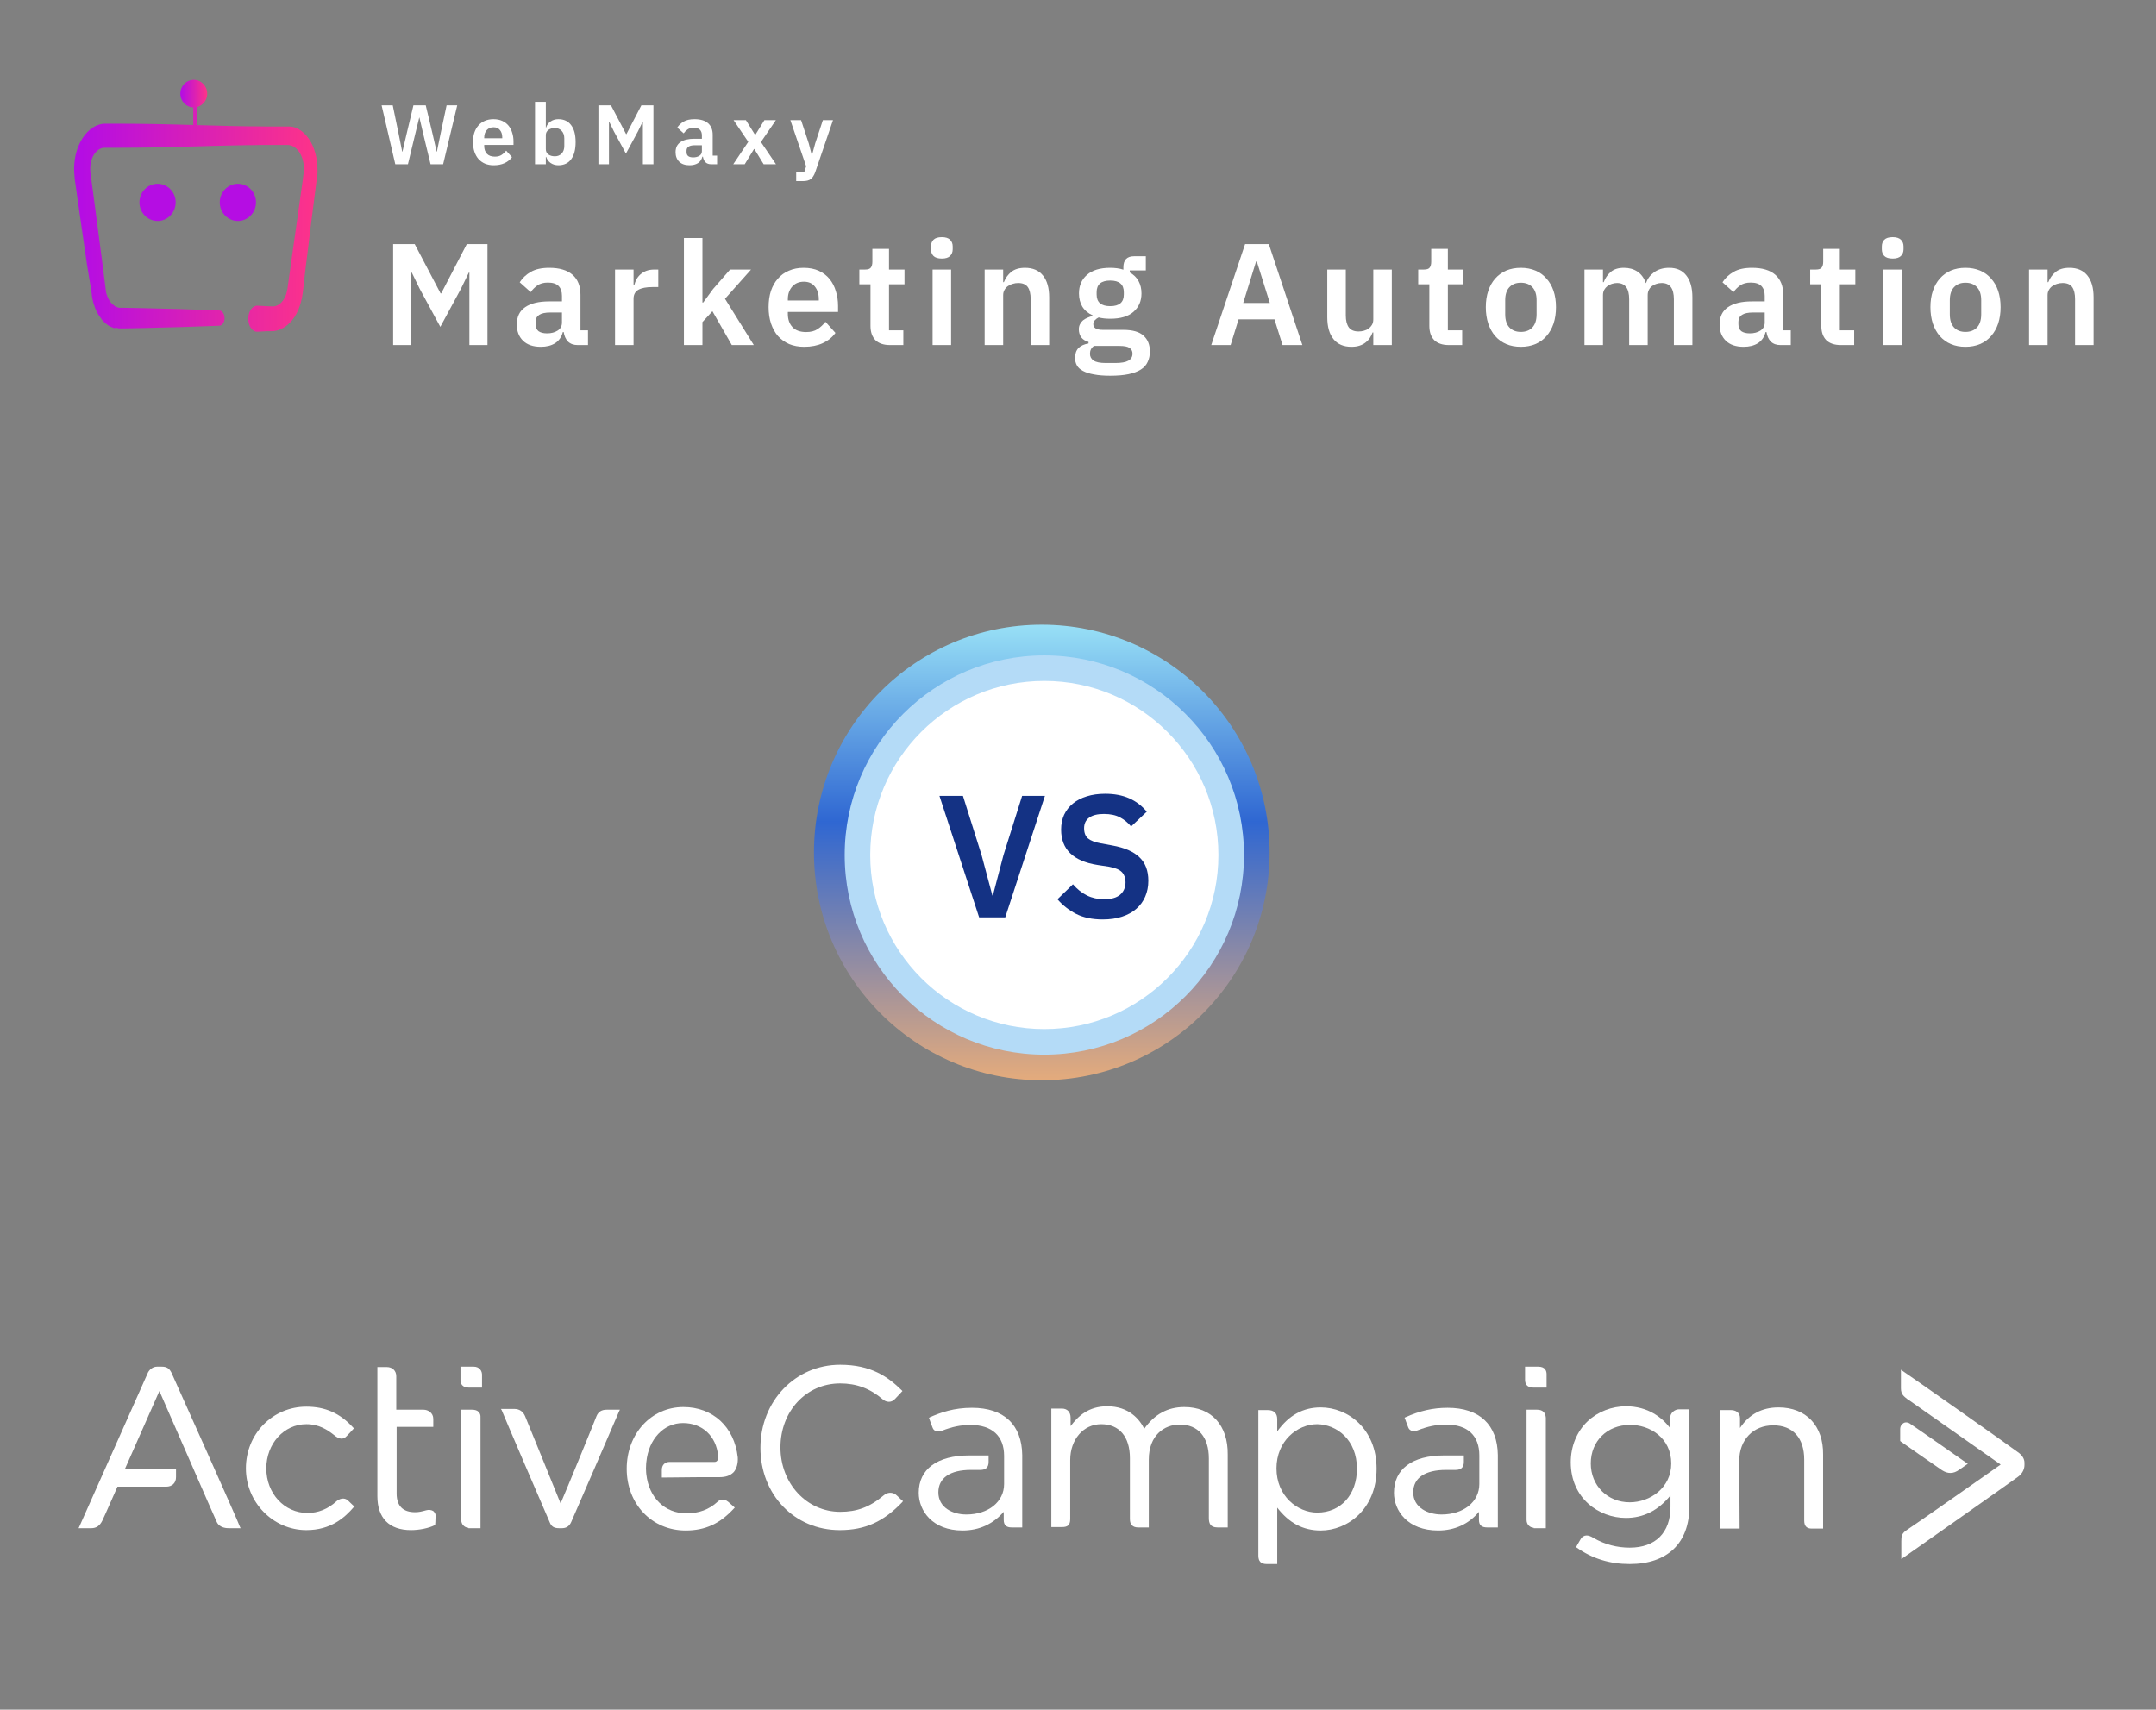 <svg width="459" height="364" viewBox="0 0 459 364" fill="none" xmlns="http://www.w3.org/2000/svg">
<rect x="0" y="0" width="459" height="364" fill="#808080" stroke="none"/>
<path d="M0 178.956H458.843" stroke="url(#paint0_linear_3772_3163)" stroke-width="4"/>
<path d="M221.789 230C248.575 230 270.289 208.286 270.289 181.5C270.289 154.714 248.575 133 221.789 133C195.003 133 173.289 154.714 173.289 181.5C173.289 208.286 195.003 230 221.789 230Z" fill="url(#paint1_linear_3772_3163)"/>
<path d="M222.334 224.549C245.809 224.549 264.839 205.519 264.839 182.044C264.839 158.568 245.809 139.538 222.334 139.538C198.859 139.538 179.828 158.568 179.828 182.044C179.828 205.519 198.859 224.549 222.334 224.549Z" fill="#B4DBF7"/>
<path d="M222.328 219.101C242.797 219.101 259.39 202.508 259.39 182.039C259.39 161.57 242.797 144.977 222.328 144.977C201.859 144.977 185.266 161.57 185.266 182.039C185.266 202.508 201.859 219.101 222.328 219.101Z" fill="white"/>
<path d="M431.977 73.469V57.39H435.919V60.07H436.073C436.402 59.208 436.915 58.489 437.613 57.914C438.332 57.318 439.318 57.02 440.57 57.02C442.234 57.02 443.507 57.565 444.39 58.653C445.273 59.741 445.714 61.292 445.714 63.304V73.469H441.772V63.705C441.772 62.555 441.566 61.692 441.156 61.117C440.745 60.542 440.067 60.255 439.123 60.255C438.712 60.255 438.312 60.316 437.921 60.44C437.552 60.542 437.213 60.706 436.905 60.932C436.617 61.138 436.381 61.405 436.196 61.733C436.012 62.041 435.919 62.411 435.919 62.842V73.469H431.977Z" fill="white"/>
<path d="M418.431 73.839C417.281 73.839 416.244 73.644 415.32 73.253C414.416 72.863 413.636 72.299 412.979 71.559C412.342 70.82 411.849 69.937 411.5 68.91C411.151 67.863 410.977 66.692 410.977 65.399C410.977 64.105 411.151 62.945 411.5 61.918C411.849 60.891 412.342 60.019 412.979 59.3C413.636 58.561 414.416 57.996 415.32 57.606C416.244 57.216 417.281 57.02 418.431 57.02C419.581 57.02 420.618 57.216 421.542 57.606C422.466 57.996 423.246 58.561 423.883 59.3C424.54 60.019 425.043 60.891 425.392 61.918C425.741 62.945 425.916 64.105 425.916 65.399C425.916 66.692 425.741 67.863 425.392 68.91C425.043 69.937 424.54 70.82 423.883 71.559C423.246 72.299 422.466 72.863 421.542 73.253C420.618 73.644 419.581 73.839 418.431 73.839ZM418.431 70.666C419.478 70.666 420.299 70.348 420.895 69.711C421.49 69.075 421.788 68.14 421.788 66.908V63.92C421.788 62.709 421.49 61.785 420.895 61.148C420.299 60.511 419.478 60.193 418.431 60.193C417.404 60.193 416.593 60.511 415.997 61.148C415.402 61.785 415.104 62.709 415.104 63.92V66.908C415.104 68.14 415.402 69.075 415.997 69.711C416.593 70.348 417.404 70.666 418.431 70.666Z" fill="white"/>
<path d="M402.943 55.049C402.122 55.049 401.526 54.864 401.156 54.495C400.807 54.125 400.633 53.653 400.633 53.078V52.462C400.633 51.887 400.807 51.414 401.156 51.045C401.526 50.675 402.122 50.49 402.943 50.49C403.744 50.49 404.329 50.675 404.699 51.045C405.068 51.414 405.253 51.887 405.253 52.462V53.078C405.253 53.653 405.068 54.125 404.699 54.495C404.329 54.864 403.744 55.049 402.943 55.049ZM400.972 57.39H404.914V73.469H400.972V57.39Z" fill="white"/>
<path d="M391.909 73.467C390.554 73.467 389.517 73.118 388.798 72.42C388.1 71.701 387.751 70.685 387.751 69.37V60.53H385.379V57.388H386.611C387.207 57.388 387.607 57.255 387.812 56.988C388.038 56.7 388.151 56.279 388.151 55.725V52.983H391.693V57.388H394.989V60.53H391.693V70.325H394.743V73.467H391.909Z" fill="white"/>
<path d="M379.062 73.469C378.199 73.469 377.511 73.223 376.998 72.73C376.505 72.216 376.197 71.539 376.074 70.697H375.889C375.622 71.744 375.078 72.535 374.256 73.069C373.435 73.582 372.419 73.839 371.207 73.839C369.564 73.839 368.301 73.407 367.418 72.545C366.535 71.683 366.094 70.532 366.094 69.095C366.094 67.432 366.689 66.2 367.88 65.399C369.071 64.577 370.765 64.167 372.963 64.167H375.704V62.996C375.704 62.093 375.468 61.395 374.996 60.902C374.523 60.409 373.764 60.162 372.716 60.162C371.792 60.162 371.043 60.368 370.468 60.778C369.913 61.169 369.441 61.641 369.051 62.195L366.71 60.101C367.305 59.177 368.096 58.437 369.082 57.883C370.067 57.308 371.371 57.02 372.994 57.02C375.17 57.02 376.823 57.513 377.953 58.499C379.082 59.485 379.647 60.902 379.647 62.75V70.327H381.249V73.469H379.062ZM372.531 70.974C373.414 70.974 374.164 70.779 374.78 70.389C375.396 69.999 375.704 69.424 375.704 68.664V66.538H373.178C371.125 66.538 370.098 67.196 370.098 68.51V69.034C370.098 69.691 370.303 70.183 370.714 70.512C371.145 70.82 371.751 70.974 372.531 70.974Z" fill="white"/>
<path d="M337.324 73.469V57.39H341.267V60.07H341.421C341.729 59.228 342.222 58.509 342.899 57.914C343.577 57.318 344.522 57.02 345.733 57.02C346.842 57.02 347.797 57.288 348.598 57.821C349.399 58.355 349.994 59.166 350.384 60.255H350.446C350.734 59.351 351.298 58.591 352.14 57.975C353.003 57.339 354.081 57.02 355.374 57.02C356.956 57.02 358.167 57.565 359.009 58.653C359.872 59.741 360.303 61.292 360.303 63.304V73.469H356.36V63.705C356.36 61.405 355.498 60.255 353.773 60.255C353.383 60.255 353.003 60.316 352.633 60.44C352.284 60.542 351.966 60.706 351.678 60.932C351.411 61.138 351.196 61.405 351.031 61.733C350.867 62.041 350.785 62.411 350.785 62.842V73.469H346.842V63.705C346.842 61.405 345.98 60.255 344.255 60.255C343.885 60.255 343.516 60.316 343.146 60.44C342.797 60.542 342.478 60.706 342.191 60.932C341.924 61.138 341.698 61.405 341.513 61.733C341.349 62.041 341.267 62.411 341.267 62.842V73.469H337.324Z" fill="white"/>
<path d="M323.775 73.839C322.625 73.839 321.588 73.644 320.663 73.253C319.76 72.863 318.98 72.299 318.322 71.559C317.686 70.82 317.193 69.937 316.844 68.91C316.495 67.863 316.32 66.692 316.32 65.399C316.32 64.105 316.495 62.945 316.844 61.918C317.193 60.891 317.686 60.019 318.322 59.3C318.98 58.561 319.76 57.996 320.663 57.606C321.588 57.216 322.625 57.02 323.775 57.02C324.924 57.02 325.961 57.216 326.886 57.606C327.81 57.996 328.59 58.561 329.227 59.3C329.884 60.019 330.387 60.891 330.736 61.918C331.085 62.945 331.26 64.105 331.26 65.399C331.26 66.692 331.085 67.863 330.736 68.91C330.387 69.937 329.884 70.82 329.227 71.559C328.59 72.299 327.81 72.863 326.886 73.253C325.961 73.644 324.924 73.839 323.775 73.839ZM323.775 70.666C324.822 70.666 325.643 70.348 326.239 69.711C326.834 69.075 327.132 68.14 327.132 66.908V63.92C327.132 62.709 326.834 61.785 326.239 61.148C325.643 60.511 324.822 60.193 323.775 60.193C322.748 60.193 321.937 60.511 321.341 61.148C320.746 61.785 320.448 62.709 320.448 63.92V66.908C320.448 68.14 320.746 69.075 321.341 69.711C321.937 70.348 322.748 70.666 323.775 70.666Z" fill="white"/>
<path d="M308.456 73.467C307.101 73.467 306.064 73.118 305.345 72.42C304.647 71.701 304.298 70.685 304.298 69.37V60.53H301.926V57.388H303.158C303.753 57.388 304.154 57.255 304.359 56.988C304.585 56.7 304.698 56.279 304.698 55.725V52.983H308.24V57.388H311.536V60.53H308.24V70.325H311.29V73.467H308.456Z" fill="white"/>
<path d="M292.366 70.79H292.211C292.068 71.2 291.873 71.591 291.626 71.96C291.4 72.309 291.103 72.628 290.733 72.915C290.384 73.203 289.953 73.428 289.439 73.593C288.946 73.757 288.371 73.839 287.714 73.839C286.051 73.839 284.778 73.295 283.895 72.207C283.012 71.118 282.57 69.568 282.57 67.555V57.391H286.513V67.155C286.513 68.264 286.729 69.116 287.16 69.712C287.591 70.287 288.279 70.574 289.224 70.574C289.614 70.574 289.994 70.523 290.363 70.42C290.753 70.317 291.092 70.163 291.38 69.958C291.667 69.732 291.903 69.465 292.088 69.157C292.273 68.829 292.366 68.449 292.366 68.017V57.391H296.308V73.469H292.366V70.79Z" fill="white"/>
<path d="M273.049 73.47L271.324 67.987H263.685L261.991 73.47H257.863L265.071 51.97H270.123L277.269 73.47H273.049ZM267.566 55.666H267.412L264.671 64.506H270.338L267.566 55.666Z" fill="white"/>
<path d="M244.8 74.825C244.8 75.667 244.646 76.406 244.338 77.043C244.05 77.7 243.568 78.244 242.89 78.675C242.212 79.106 241.34 79.435 240.272 79.661C239.204 79.887 237.9 79.999 236.36 79.999C235.005 79.999 233.855 79.907 232.91 79.722C231.966 79.558 231.185 79.312 230.569 78.983C229.974 78.675 229.542 78.285 229.275 77.812C229.008 77.34 228.875 76.806 228.875 76.211C228.875 75.307 229.121 74.599 229.614 74.085C230.128 73.593 230.836 73.274 231.74 73.13V72.792C231.083 72.627 230.569 72.309 230.2 71.837C229.85 71.344 229.676 70.769 229.676 70.112C229.676 69.701 229.758 69.342 229.922 69.034C230.087 68.705 230.302 68.428 230.569 68.202C230.857 67.976 231.175 67.791 231.524 67.648C231.873 67.483 232.243 67.36 232.633 67.278V67.155C231.647 66.703 230.908 66.077 230.415 65.276C229.943 64.475 229.707 63.541 229.707 62.473C229.707 60.83 230.271 59.516 231.401 58.53C232.53 57.524 234.183 57.021 236.36 57.021C236.853 57.021 237.335 57.052 237.808 57.113C238.301 57.175 238.752 57.278 239.163 57.421V56.898C239.163 55.337 239.923 54.557 241.442 54.557H243.937V57.575H240.518V58.007C241.36 58.479 241.987 59.095 242.397 59.855C242.808 60.614 243.013 61.487 243.013 62.473C243.013 64.095 242.449 65.399 241.319 66.385C240.21 67.371 238.557 67.863 236.36 67.863C235.415 67.863 234.594 67.771 233.896 67.586C233.588 67.73 233.321 67.925 233.095 68.171C232.869 68.397 232.756 68.685 232.756 69.034C232.756 69.835 233.454 70.235 234.851 70.235H239.163C241.134 70.235 242.562 70.646 243.445 71.467C244.348 72.268 244.8 73.387 244.8 74.825ZM241.104 75.287C241.104 74.773 240.898 74.373 240.488 74.085C240.077 73.798 239.368 73.654 238.362 73.654H232.879C232.325 74.065 232.048 74.619 232.048 75.317C232.048 75.934 232.304 76.416 232.818 76.765C233.331 77.114 234.204 77.289 235.436 77.289H237.407C238.701 77.289 239.635 77.125 240.21 76.796C240.806 76.468 241.104 75.964 241.104 75.287ZM236.36 65.183C238.29 65.183 239.255 64.362 239.255 62.719V62.196C239.255 60.553 238.29 59.731 236.36 59.731C234.43 59.731 233.465 60.553 233.465 62.196V62.719C233.465 64.362 234.43 65.183 236.36 65.183Z" fill="white"/>
<path d="M209.625 73.469V57.39H213.568V60.07H213.722C214.05 59.208 214.564 58.489 215.262 57.914C215.981 57.318 216.966 57.02 218.219 57.02C219.882 57.02 221.155 57.565 222.038 58.653C222.921 59.741 223.363 61.292 223.363 63.304V73.469H219.42V63.705C219.42 62.555 219.215 61.692 218.804 61.117C218.393 60.542 217.716 60.255 216.771 60.255C216.36 60.255 215.96 60.316 215.57 60.44C215.2 60.542 214.861 60.706 214.553 60.932C214.266 61.138 214.03 61.405 213.845 61.733C213.66 62.041 213.568 62.411 213.568 62.842V73.469H209.625Z" fill="white"/>
<path d="M200.513 55.049C199.692 55.049 199.096 54.864 198.727 54.495C198.378 54.125 198.203 53.653 198.203 53.078V52.462C198.203 51.887 198.378 51.414 198.727 51.045C199.096 50.675 199.692 50.49 200.513 50.49C201.314 50.49 201.899 50.675 202.269 51.045C202.639 51.414 202.823 51.887 202.823 52.462V53.078C202.823 53.653 202.639 54.125 202.269 54.495C201.899 54.864 201.314 55.049 200.513 55.049ZM198.542 57.39H202.485V73.469H198.542V57.39Z" fill="white"/>
<path d="M189.479 73.467C188.124 73.467 187.087 73.118 186.368 72.42C185.67 71.701 185.321 70.685 185.321 69.37V60.53H182.949V57.388H184.181C184.777 57.388 185.177 57.255 185.383 56.988C185.609 56.7 185.721 56.279 185.721 55.725V52.983H189.264V57.388H192.56V60.53H189.264V70.325H192.313V73.467H189.479Z" fill="white"/>
<path d="M171.206 73.839C170.015 73.839 168.947 73.644 168.003 73.253C167.079 72.843 166.288 72.278 165.631 71.559C164.994 70.82 164.502 69.937 164.153 68.91C163.803 67.863 163.629 66.692 163.629 65.399C163.629 64.126 163.793 62.976 164.122 61.949C164.471 60.922 164.964 60.049 165.6 59.331C166.237 58.591 167.017 58.027 167.941 57.637C168.865 57.226 169.913 57.02 171.083 57.02C172.336 57.02 173.424 57.236 174.348 57.667C175.272 58.099 176.032 58.684 176.628 59.423C177.223 60.162 177.665 61.025 177.952 62.011C178.26 62.976 178.414 64.013 178.414 65.122V66.415H167.726V66.816C167.726 67.986 168.054 68.931 168.711 69.65C169.368 70.348 170.344 70.697 171.638 70.697C172.623 70.697 173.424 70.492 174.04 70.081C174.677 69.67 175.241 69.146 175.734 68.51L177.86 70.882C177.203 71.806 176.299 72.535 175.149 73.069C174.02 73.582 172.705 73.839 171.206 73.839ZM171.145 59.977C170.097 59.977 169.266 60.327 168.65 61.025C168.034 61.723 167.726 62.627 167.726 63.736V63.982H174.317V63.705C174.317 62.596 174.04 61.703 173.486 61.025C172.952 60.327 172.171 59.977 171.145 59.977Z" fill="white"/>
<path d="M145.602 50.675H149.544V64.413H149.698L151.824 61.517L155.428 57.39H159.894L154.349 63.612L160.479 73.469H155.797L151.67 66.261L149.544 68.571V73.469H145.602V50.675Z" fill="white"/>
<path d="M130.938 73.469V57.391H134.88V60.717H135.034C135.137 60.286 135.291 59.875 135.496 59.485C135.722 59.075 136.01 58.715 136.359 58.407C136.708 58.099 137.119 57.853 137.591 57.668C138.084 57.483 138.648 57.391 139.285 57.391H140.147V61.118H138.915C137.581 61.118 136.574 61.313 135.897 61.703C135.219 62.093 134.88 62.73 134.88 63.613V73.469H130.938Z" fill="white"/>
<path d="M122.995 73.469C122.133 73.469 121.445 73.223 120.931 72.73C120.439 72.216 120.131 71.539 120.007 70.697H119.823C119.556 71.744 119.011 72.535 118.19 73.069C117.369 73.582 116.352 73.839 115.141 73.839C113.498 73.839 112.235 73.407 111.352 72.545C110.469 71.683 110.027 70.532 110.027 69.095C110.027 67.432 110.623 66.2 111.814 65.399C113.005 64.577 114.699 64.167 116.896 64.167H119.638V62.996C119.638 62.093 119.402 61.395 118.929 60.902C118.457 60.409 117.697 60.162 116.65 60.162C115.726 60.162 114.976 60.368 114.401 60.778C113.847 61.169 113.375 61.641 112.984 62.195L110.643 60.101C111.239 59.177 112.03 58.437 113.015 57.883C114.001 57.308 115.305 57.02 116.927 57.02C119.104 57.02 120.757 57.513 121.886 58.499C123.016 59.485 123.58 60.902 123.58 62.75V70.327H125.182V73.469H122.995ZM116.465 70.974C117.348 70.974 118.098 70.779 118.714 70.389C119.33 69.999 119.638 69.424 119.638 68.664V66.538H117.112C115.058 66.538 114.032 67.196 114.032 68.51V69.034C114.032 69.691 114.237 70.183 114.648 70.512C115.079 70.82 115.685 70.974 116.465 70.974Z" fill="white"/>
<path d="M99.932 58.038H99.809L98.146 61.457L93.741 69.589L89.336 61.457L87.673 58.038H87.549V73.47H83.699V51.97H88.289L93.802 62.473H93.926L99.378 51.97H103.782V73.47H99.932V58.038Z" fill="white"/>
<path d="M175.183 25.586H177.34L173.566 36.636C173.446 36.972 173.309 37.259 173.153 37.499C173.009 37.75 172.836 37.954 172.632 38.11C172.428 38.265 172.183 38.379 171.895 38.451C171.608 38.523 171.272 38.559 170.889 38.559H169.505V36.726H171.194L171.626 35.414L168.266 25.586H170.548L172.183 30.545L172.794 32.917H172.901L173.548 30.545L175.183 25.586Z" fill="white"/>
<path d="M156.105 34.965L159.304 30.204L156.177 25.586H158.801L160.741 28.694H160.813L162.736 25.586H165.179L161.999 30.24L165.197 34.965H162.574L160.597 31.731H160.526L158.549 34.965H156.105Z" fill="white"/>
<path d="M151.389 34.968C150.886 34.968 150.484 34.824 150.185 34.537C149.897 34.237 149.718 33.842 149.646 33.351H149.538C149.382 33.962 149.065 34.423 148.586 34.734C148.107 35.034 147.514 35.184 146.807 35.184C145.849 35.184 145.112 34.932 144.597 34.429C144.082 33.926 143.824 33.255 143.824 32.417C143.824 31.446 144.172 30.727 144.866 30.26C145.561 29.781 146.549 29.542 147.831 29.542H149.43V28.859C149.43 28.332 149.293 27.924 149.017 27.637C148.741 27.349 148.298 27.206 147.687 27.206C147.148 27.206 146.711 27.326 146.376 27.565C146.052 27.793 145.777 28.068 145.549 28.392L144.184 27.17C144.531 26.631 144.992 26.2 145.567 25.876C146.142 25.541 146.903 25.373 147.849 25.373C149.119 25.373 150.083 25.66 150.742 26.235C151.401 26.811 151.73 27.637 151.73 28.715V33.135H152.665V34.968H151.389ZM147.58 33.513C148.095 33.513 148.532 33.399 148.891 33.171C149.251 32.944 149.43 32.608 149.43 32.165V30.925H147.957C146.759 30.925 146.16 31.308 146.16 32.075V32.381C146.16 32.764 146.28 33.051 146.519 33.243C146.771 33.423 147.124 33.513 147.58 33.513Z" fill="white"/>
<path d="M136.868 25.966H136.796L135.825 27.961L133.256 32.705L130.687 27.961L129.716 25.966H129.644V34.968H127.398V22.427H130.076L133.292 28.554H133.364L136.544 22.427H139.114V34.968H136.868V25.966Z" fill="white"/>
<path d="M113.902 21.671H116.202V27.133H116.274C116.442 26.594 116.759 26.169 117.226 25.858C117.694 25.534 118.239 25.372 118.862 25.372C120.059 25.372 120.97 25.798 121.593 26.648C122.228 27.487 122.545 28.69 122.545 30.26C122.545 31.841 122.228 33.057 121.593 33.907C120.97 34.758 120.059 35.183 118.862 35.183C118.239 35.183 117.694 35.021 117.226 34.698C116.771 34.374 116.454 33.943 116.274 33.404H116.202V34.967H113.902V21.671ZM118.125 33.278C118.724 33.278 119.209 33.081 119.58 32.685C119.952 32.29 120.137 31.757 120.137 31.086V29.469C120.137 28.798 119.952 28.265 119.58 27.87C119.209 27.463 118.724 27.259 118.125 27.259C117.574 27.259 117.113 27.397 116.741 27.672C116.382 27.948 116.202 28.313 116.202 28.768V31.751C116.202 32.242 116.382 32.62 116.741 32.883C117.113 33.147 117.574 33.278 118.125 33.278Z" fill="white"/>
<path d="M105.115 35.184C104.421 35.184 103.798 35.07 103.247 34.842C102.708 34.603 102.247 34.273 101.863 33.854C101.492 33.423 101.204 32.908 101.001 32.309C100.797 31.698 100.695 31.015 100.695 30.26C100.695 29.518 100.791 28.847 100.983 28.248C101.186 27.649 101.474 27.14 101.845 26.721C102.217 26.289 102.672 25.96 103.211 25.732C103.75 25.493 104.361 25.373 105.044 25.373C105.774 25.373 106.409 25.499 106.948 25.75C107.487 26.002 107.93 26.343 108.278 26.775C108.625 27.206 108.883 27.709 109.05 28.284C109.23 28.847 109.32 29.452 109.32 30.099V30.853H103.085V31.087C103.085 31.77 103.277 32.321 103.66 32.74C104.043 33.147 104.612 33.351 105.367 33.351C105.942 33.351 106.409 33.231 106.769 32.992C107.14 32.752 107.469 32.447 107.757 32.075L108.997 33.459C108.613 33.998 108.086 34.423 107.415 34.734C106.757 35.034 105.99 35.184 105.115 35.184ZM105.08 27.098C104.469 27.098 103.983 27.302 103.624 27.709C103.265 28.116 103.085 28.643 103.085 29.29V29.434H106.93V29.272C106.93 28.625 106.769 28.104 106.445 27.709C106.134 27.302 105.678 27.098 105.08 27.098Z" fill="white"/>
<path d="M84.153 34.968L81.242 22.427H83.614L84.854 28.446L85.626 32.291H85.68L86.579 28.446L88.016 22.427H90.639L92.077 28.446L92.957 32.291H93.011L93.802 28.446L95.078 22.427H97.342L94.341 34.968H91.664L90.064 28.338L89.292 25.032H89.256L88.447 28.338L86.848 34.968H84.153Z" fill="white"/>
<path d="M41.148 21.452H41.989V26.631H41.148V21.452Z" fill="#D81FB9"/>
<path d="M44.115 19.936C44.115 21.557 42.834 22.871 41.255 22.871C39.675 22.871 38.395 21.557 38.395 19.936C38.395 18.314 39.675 17 41.255 17C42.834 17 44.115 18.314 44.115 19.936Z" fill="url(#paint2_linear_3772_3163)"/>
<path fill-rule="evenodd" clip-rule="evenodd" d="M56.806 70.517L54.795 70.63C54.758 70.63 54.721 70.63 54.685 70.63C53.624 70.592 52.82 69.309 52.856 67.763C52.893 66.216 53.771 65.046 54.831 65.084L56.843 65.197L57.83 65.235H57.94H58.013H58.049H58.196H58.269H58.342L58.488 65.197C59.329 65.046 60.134 64.367 60.646 63.311C60.792 63.047 60.865 62.782 60.975 62.481C60.975 62.443 61.012 62.367 61.012 62.33V62.292C61.012 62.292 61.012 62.292 61.012 62.254C61.012 62.217 61.012 62.179 61.048 62.179C61.048 62.141 61.085 62.103 61.085 62.028L61.121 61.802L61.158 61.688L61.194 61.5L61.597 58.632L61.999 55.765L62.401 52.898L63.206 47.201L64.01 41.504L64.413 38.637L64.596 37.203L64.632 37.014C64.632 36.977 64.632 36.977 64.632 36.939C64.632 36.901 64.632 36.863 64.632 36.826L64.669 36.562L64.705 36.297C64.705 36.26 64.705 36.26 64.705 36.222V36.184V36.147C64.705 36.109 64.705 36.071 64.705 36.033C64.705 35.354 64.632 34.675 64.449 34.034C64.266 33.392 64.01 32.789 63.681 32.336C63.352 31.846 62.95 31.468 62.474 31.204C62.255 31.091 62.036 30.978 61.78 30.94C61.67 30.902 61.56 30.902 61.414 30.865H61.231H60.975H56.952C56.001 30.865 55.051 30.865 54.1 30.902C53.734 30.902 53.332 30.902 52.966 30.902L50.955 30.94L48.943 30.978C46.603 31.016 44.262 31.091 41.922 31.166C38.923 31.242 35.887 31.317 32.889 31.393C30.219 31.431 27.549 31.468 24.88 31.468H22.868H22.356H22.173C22.137 31.468 22.1 31.468 22.064 31.468C22.027 31.468 22.027 31.468 21.991 31.468C21.771 31.506 21.588 31.544 21.369 31.657C20.966 31.846 20.601 32.148 20.272 32.525C19.942 32.94 19.686 33.43 19.504 33.996C19.321 34.562 19.211 35.166 19.211 35.769C19.211 36.071 19.211 36.373 19.248 36.712V36.788V36.826V36.863L19.284 37.052L19.321 37.392L19.43 38.108L20.198 43.843L21.698 55.275L22.429 61.009L22.466 61.349L22.503 61.538V61.613C22.503 61.651 22.503 61.651 22.503 61.651C22.503 61.651 22.503 61.651 22.503 61.688L22.539 61.915V62.028L22.576 62.141L22.612 62.367C22.612 62.405 22.649 62.481 22.649 62.518C22.649 62.556 22.649 62.556 22.685 62.594C22.685 62.632 22.722 62.669 22.722 62.707C22.722 62.745 22.759 62.782 22.759 62.82L22.832 63.047C23.051 63.612 23.344 64.141 23.709 64.518C23.892 64.744 24.075 64.895 24.294 65.046L24.441 65.159L24.477 65.197C24.514 65.235 24.55 65.235 24.587 65.272C24.624 65.272 24.66 65.31 24.697 65.31C24.77 65.348 24.843 65.386 24.916 65.386L25.099 65.461L25.282 65.499C25.355 65.537 25.465 65.537 25.538 65.537C25.574 65.537 25.611 65.537 25.648 65.537H25.684C25.684 65.537 25.721 65.537 25.757 65.537H25.867H26.123H26.635L30.658 65.612C35.997 65.725 41.373 65.876 46.712 66.103C47.298 66.14 47.773 66.819 47.809 67.687C47.809 68.593 47.334 69.309 46.712 69.347C41.373 69.573 35.997 69.724 30.658 69.838L26.635 69.913H26.123H25.867H25.757C25.721 69.913 25.684 69.913 25.648 69.913H25.611C25.574 69.913 25.538 69.913 25.538 69.913C25.355 69.913 25.172 69.913 24.989 69.838L24.66 69.762L24.368 69.875C24.185 69.838 24.038 69.762 23.856 69.687C23.819 69.687 23.782 69.649 23.746 69.649C23.673 69.611 23.6 69.573 23.49 69.536C23.453 69.536 23.453 69.498 23.417 69.498L23.344 69.46C23.27 69.423 23.197 69.385 23.088 69.309C22.685 69.045 22.283 68.706 21.954 68.329L21.917 68.291L21.881 68.253C21.808 68.178 21.735 68.102 21.661 68.027L21.442 67.687L21.332 67.536L21.186 67.348L20.966 67.008C20.93 66.933 20.857 66.857 20.82 66.744C20.784 66.706 20.784 66.668 20.747 66.631C20.71 66.593 20.71 66.555 20.674 66.517C20.637 66.442 20.564 66.367 20.528 66.254L20.381 65.838C20.381 65.838 20.381 65.801 20.345 65.801C20.308 65.763 20.308 65.688 20.272 65.65L20.198 65.423L20.052 65.008C20.016 64.895 19.979 64.782 19.942 64.707C19.942 64.669 19.906 64.631 19.906 64.593C19.906 64.556 19.869 64.518 19.869 64.442C19.833 64.329 19.796 64.254 19.796 64.141L19.686 63.688L19.65 63.462L19.613 63.235L19.54 62.782V62.669V62.594L19.504 62.405L19.467 62.066L18.516 56.293L16.871 44.9L16.066 39.203L15.956 38.486L15.92 38.146L15.883 37.958V37.844V37.731C15.81 37.09 15.773 36.411 15.773 35.769C15.81 34.449 15.993 33.128 16.395 31.921C16.797 30.714 17.346 29.657 18.041 28.752C18.736 27.884 19.54 27.205 20.418 26.79C20.857 26.602 21.296 26.451 21.771 26.375C21.808 26.375 21.844 26.375 21.881 26.375C21.954 26.375 22.027 26.337 22.1 26.337H22.429H22.941H24.953C27.622 26.337 30.292 26.375 32.962 26.413C35.961 26.451 38.959 26.564 41.958 26.639C44.299 26.715 46.676 26.752 49.016 26.828L51.028 26.866L53.039 26.903C53.405 26.903 53.807 26.903 54.173 26.903C55.124 26.903 56.075 26.941 57.025 26.941H61.048H61.304H61.633C61.853 26.941 62.072 26.979 62.292 27.017C62.73 27.092 63.133 27.281 63.535 27.469C64.34 27.922 65.071 28.601 65.693 29.469C66.314 30.337 66.79 31.393 67.119 32.562C67.448 33.732 67.594 34.977 67.594 36.26C67.594 36.297 67.594 36.335 67.594 36.411C67.594 36.524 67.594 36.637 67.594 36.75L67.558 37.203L67.521 37.656C67.521 37.731 67.521 37.769 67.485 37.844L67.448 38.033L67.265 39.467L66.9 42.334L66.168 48.069L65.473 53.803L65.108 56.671L64.778 59.538L64.449 62.405L64.413 62.594L64.376 62.82L64.303 63.311C64.303 63.424 64.266 63.537 64.23 63.65C64.23 63.688 64.193 63.763 64.193 63.801C64.193 63.839 64.193 63.877 64.157 63.914C64.12 64.028 64.12 64.141 64.084 64.254C63.937 64.858 63.718 65.461 63.498 65.989C62.548 68.215 60.938 69.8 59.11 70.328L58.781 70.403L58.598 70.441L58.415 70.479L58.086 70.517H58.013H57.94H57.83H56.806Z" fill="url(#paint3_linear_3772_3163)"/>
<path d="M50.642 47.044C52.772 47.044 54.499 45.272 54.499 43.086C54.499 40.9 52.772 39.128 50.642 39.128C48.512 39.128 46.785 40.9 46.785 43.086C46.785 45.272 48.512 47.044 50.642 47.044Z" fill="#B50DE3"/>
<path d="M33.544 47.044C35.674 47.044 37.401 45.272 37.401 43.086C37.401 40.9 35.674 39.128 33.544 39.128C31.414 39.128 29.688 40.9 29.688 43.086C29.688 45.272 31.414 47.044 33.544 47.044Z" fill="#B50DE3"/>
<path d="M208.45 195.314L200 169.445H205.003L208.969 182.046L211.267 190.644H211.378L213.639 182.046L217.605 169.445H222.46L214.01 195.314H208.45Z" fill="#143284"/>
<path d="M234.762 195.759C232.539 195.759 230.649 195.364 229.092 194.573C227.56 193.782 226.238 192.745 225.126 191.46L228.425 188.272C229.314 189.31 230.303 190.101 231.39 190.644C232.502 191.188 233.725 191.46 235.059 191.46C236.566 191.46 237.703 191.139 238.469 190.496C239.235 189.829 239.618 188.94 239.618 187.828C239.618 186.963 239.371 186.259 238.876 185.715C238.382 185.172 237.456 184.776 236.097 184.529L233.651 184.158C228.487 183.343 225.905 180.835 225.905 176.635C225.905 175.474 226.115 174.423 226.535 173.485C226.979 172.546 227.609 171.743 228.425 171.075C229.24 170.408 230.216 169.902 231.353 169.556C232.514 169.185 233.824 169 235.281 169C237.233 169 238.938 169.321 240.396 169.964C241.854 170.606 243.101 171.557 244.139 172.817L240.804 175.968C240.161 175.177 239.383 174.535 238.469 174.04C237.555 173.546 236.406 173.299 235.022 173.299C233.614 173.299 232.551 173.571 231.835 174.115C231.143 174.633 230.797 175.375 230.797 176.338C230.797 177.327 231.081 178.056 231.649 178.525C232.218 178.994 233.132 179.34 234.392 179.563L236.801 180.007C239.42 180.477 241.347 181.317 242.583 182.528C243.843 183.714 244.473 185.382 244.473 187.531C244.473 188.767 244.25 189.891 243.806 190.904C243.386 191.892 242.756 192.757 241.915 193.498C241.1 194.215 240.087 194.771 238.876 195.166C237.69 195.561 236.319 195.759 234.762 195.759Z" fill="#143284"/>
<g clip-path="url(#clip0_3772_3163)">
<path d="M327.491 290.974H324.676V293.813C324.676 294.543 324.997 295.436 326.445 295.436H329.26V292.596C329.26 291.947 329.019 290.974 327.491 290.974Z" fill="white"/>
<path d="M327.248 300.142H324.996V323.589C324.996 324.562 325.639 325.211 326.524 325.293V325.374H329.098V301.845C329.017 300.791 328.454 300.142 327.248 300.142Z" fill="white"/>
<path d="M191.005 318.478C190.04 317.504 188.833 317.748 188.11 318.397C185.134 320.912 182.399 321.885 178.861 321.885C171.783 321.885 166.153 315.882 166.153 308.174C166.153 300.466 171.622 294.544 178.861 294.544C182.319 294.544 185.214 295.599 187.949 297.951C188.592 298.519 189.718 298.763 190.522 297.87C191.246 297.14 191.97 296.329 191.97 296.329L192.131 296.166L191.97 296.004C189.075 293.165 185.456 290.568 178.861 290.568C169.29 290.568 161.891 298.357 161.891 308.255C161.891 318.234 169.129 325.78 178.78 325.78C184.169 325.78 188.11 323.995 192.131 319.776L192.211 319.614L192.131 319.451C192.131 319.614 191.89 319.289 191.005 318.478Z" fill="white"/>
<path d="M252.13 299.574C248.592 299.574 245.777 301.116 243.605 304.199C242.64 302.252 240.388 299.412 235.723 299.412C231.702 299.412 229.531 301.522 227.922 303.631V301.846C227.922 300.629 227.198 299.899 226.072 299.899H223.82V325.131H226.072C227.198 325.131 227.842 324.806 227.842 323.427V310.852C227.842 306.471 230.657 303.225 234.437 303.225C238.297 303.225 240.549 305.903 240.549 310.446V323.427C240.549 324.644 241.192 325.212 242.318 325.212H244.57V310.771C244.57 305.578 247.868 303.306 251.165 303.306C255.106 303.306 257.358 305.984 257.358 310.527V323.184C257.358 324.239 257.599 325.212 259.208 325.212H261.379V309.716C261.46 303.469 257.921 299.574 252.13 299.574Z" fill="white"/>
<path d="M281.165 299.655C277.465 299.655 274.409 301.278 271.916 304.767V302.17C271.916 300.872 271.192 300.223 269.905 300.223H267.895V331.216C267.895 332.433 268.458 333.001 269.664 333.001H271.916V320.993C274.409 324.238 277.385 325.861 281.165 325.861C286.956 325.861 293.068 321.236 293.068 312.718C293.068 304.199 286.956 299.655 281.165 299.655ZM288.886 312.718C288.886 318.235 285.427 322.048 280.441 322.048C276.178 322.048 271.755 318.478 271.755 312.636C271.755 306.795 276.178 303.225 280.441 303.225C284.623 303.306 288.886 306.552 288.886 312.718Z" fill="white"/>
<path d="M355.558 301.927V304.037C353.869 301.846 350.894 299.412 346.149 299.412C343.173 299.412 340.197 300.548 338.025 302.576C335.693 304.767 334.406 307.931 334.406 311.339C334.406 319.046 340.438 323.184 346.149 323.184C349.848 323.184 352.985 321.642 355.639 318.397V320.831C355.639 326.348 352.422 329.512 346.953 329.512C344.299 329.512 341.725 328.863 339.312 327.484C338.669 327.078 338.186 326.916 337.784 326.916C337.302 326.916 336.819 327.159 336.497 327.727C335.854 328.782 335.613 329.269 335.613 329.269L335.532 329.431L335.693 329.512C338.991 331.865 342.771 333.001 346.953 333.001C354.995 333.001 359.66 328.539 359.66 320.75V300.061H357.408C356.684 300.061 355.558 300.71 355.558 301.927ZM355.8 311.582C355.8 316.774 351.296 319.857 346.953 319.857C342.208 319.857 338.669 316.288 338.669 311.582C338.669 306.795 342.208 303.388 346.953 303.388C351.215 303.306 355.8 306.146 355.8 311.582Z" fill="white"/>
<path d="M378.64 299.655C375.101 299.655 372.366 301.116 370.436 304.036V301.927C370.436 300.71 369.471 300.223 368.506 300.223H366.254V325.455H370.356L370.275 311.014C370.275 306.552 373.251 303.468 377.514 303.468C381.696 303.468 384.109 306.146 384.109 310.77V323.751C384.109 324.968 384.672 325.455 385.717 325.455H388.13V309.716C388.21 303.55 384.511 299.655 378.64 299.655Z" fill="white"/>
<path d="M308.186 299.736C305.05 299.736 302.235 300.385 299.178 301.765L299.018 301.846L299.098 302.008C299.098 302.008 299.5 303.144 299.822 303.955C300.144 304.767 301.109 304.848 301.832 304.523C303.924 303.712 305.773 303.306 307.864 303.306C312.449 303.306 314.942 305.659 314.942 309.878V315.963C314.942 319.776 311.564 322.453 306.899 322.453C304.004 322.453 300.867 320.993 300.867 317.748C300.867 314.665 303.361 312.961 307.864 312.961H309.875C311.082 312.961 311.645 312.393 311.645 311.257V309.878H307.462C300.626 309.878 296.766 312.799 296.766 317.829C296.766 321.642 299.661 325.861 306.175 325.861C309.714 325.861 312.69 324.482 314.862 321.885V323.589C314.862 324.725 315.425 325.212 316.631 325.212H318.883V309.797C318.802 303.387 315.022 299.736 308.186 299.736Z" fill="white"/>
<path d="M206.93 299.736C203.069 299.736 200.335 300.71 197.922 301.765L197.761 301.927L197.842 302.089C197.842 302.089 198.244 303.225 198.566 304.036C198.887 304.848 199.852 304.929 200.576 304.604C202.667 303.793 204.517 303.387 206.608 303.387C211.193 303.387 213.766 305.74 213.766 309.959V315.963C213.766 319.776 210.388 322.453 205.724 322.453C202.828 322.453 199.772 320.993 199.772 317.748C199.772 314.665 202.265 312.961 206.689 312.961H208.699C209.906 312.961 210.469 312.393 210.469 311.257V309.878H206.367C199.531 309.878 195.59 312.799 195.59 317.829C195.59 321.642 198.485 325.861 204.919 325.861C208.458 325.861 211.434 324.482 213.686 321.885V323.589C213.686 324.725 214.249 325.212 215.375 325.212H217.627V309.797C217.546 303.387 213.766 299.736 206.93 299.736Z" fill="white"/>
<path d="M429.551 309.148C428.988 308.661 406.066 292.515 405.021 291.866L404.699 291.623V295.599C404.699 296.897 405.343 297.302 406.147 297.951L406.308 298.032C407.434 298.844 423.76 310.283 425.932 311.825C423.76 313.366 407.192 324.968 406.147 325.617C404.86 326.429 404.78 326.997 404.78 328.132V331.946C404.78 331.946 429.149 314.827 429.631 314.421C430.757 313.61 430.999 312.555 430.999 311.906V311.419C430.999 310.608 430.516 309.797 429.551 309.148Z" fill="white"/>
<path d="M415.236 313.61C415.879 313.61 416.523 313.367 417.166 312.88C417.97 312.312 418.694 311.825 418.694 311.825L418.935 311.663L418.694 311.501C418.614 311.419 407.917 303.955 406.791 303.225C406.308 302.819 405.665 302.738 405.263 302.982C404.861 303.225 404.539 303.631 404.539 304.28V306.795L404.619 306.876C404.7 306.957 412.019 312.068 413.466 313.042C414.11 313.448 414.673 313.61 415.236 313.61Z" fill="white"/>
<path d="M74.147 319.533C73.262 318.64 72.136 319.208 71.654 319.614C69.804 321.318 67.713 322.129 65.461 322.129C60.555 322.129 56.695 317.991 56.695 312.637C56.695 307.363 60.475 303.225 65.22 303.225C67.954 303.225 69.724 304.442 71.171 305.578C72.217 306.471 73.102 306.552 73.825 305.74C74.469 305.091 75.193 304.28 75.193 304.28L75.353 304.118L75.193 303.955C72.378 300.872 69.241 299.493 65.22 299.493C58.062 299.493 52.352 305.254 52.352 312.637C52.352 319.857 58.142 325.78 65.22 325.78C70.448 325.78 73.423 323.103 75.353 320.831H75.514L75.353 320.669C75.353 320.669 74.951 320.344 74.147 319.533Z" fill="white"/>
<path d="M100.85 290.974H98.035V293.813C98.035 294.543 98.357 295.436 99.805 295.436H102.619V292.921C102.7 291.785 101.976 290.974 100.85 290.974Z" fill="white"/>
<path d="M100.528 300.142H98.195V323.589C98.195 324.562 98.839 325.211 99.723 325.293V325.374H102.297V301.845C102.377 300.791 101.734 300.142 100.528 300.142Z" fill="white"/>
<path d="M126.988 301.521C126.667 302.413 120.554 317.342 119.348 320.1C118.222 317.261 112.11 302.332 111.788 301.521C111.386 300.547 110.582 299.979 109.536 299.979H106.641L106.801 300.223C106.882 300.547 116.613 323.183 117.016 324.076C117.418 325.13 118.061 325.374 119.107 325.374H119.589C120.554 325.374 121.198 324.968 121.6 324.076C122.002 323.183 131.734 300.71 131.814 300.466L131.975 300.142H129.16C128.114 300.142 127.391 300.547 126.988 301.521Z" fill="white"/>
<path d="M152.161 311.257H142.59C141.545 311.257 140.902 311.906 140.902 312.961V314.584H141.143C145.727 314.503 151.035 314.503 153.207 314.503C154.494 314.503 155.459 314.178 156.183 313.448C156.826 312.718 157.148 311.582 157.067 310.284C156.343 303.793 151.759 299.574 145.486 299.574C138.65 299.574 133.422 305.253 133.422 312.718C133.422 320.263 138.81 325.861 145.968 325.861C150.151 325.861 153.287 324.401 156.263 321.155L156.424 320.993L156.263 320.831C156.263 320.831 155.7 320.344 155.057 319.776C154.091 318.965 153.207 319.289 152.724 319.776C150.955 321.399 148.783 322.21 146.129 322.21C141.545 322.21 138.167 318.884 137.604 313.935C137.604 313.935 137.524 313.367 137.524 312.636C137.524 311.825 137.604 311.257 137.604 311.257C138.087 306.389 141.304 302.982 145.405 302.982C149.507 302.982 152.483 305.74 152.885 309.959C152.965 310.365 152.885 310.689 152.805 310.852C152.563 311.176 152.402 311.257 152.161 311.257Z" fill="white"/>
<path d="M36.508 292.272C36.025 291.298 35.462 290.974 34.416 290.974H33.451C32.647 290.974 31.923 291.46 31.521 292.191C31.199 292.921 17.044 324.725 16.884 325.049L16.723 325.374H19.377C20.503 325.374 21.227 324.887 21.79 323.751C22.272 322.777 24.604 317.423 25.007 316.53H35.382C36.668 316.53 37.473 315.719 37.473 314.502V312.717H26.615L33.934 296.166C35.462 299.574 45.676 323.102 46.159 324.076C46.802 325.374 48.33 325.374 48.813 325.374H51.226L51.065 325.049C51.065 324.725 36.99 293.326 36.508 292.272Z" fill="white"/>
<path d="M92.243 321.723C91.841 321.479 91.278 321.398 90.715 321.56C89.83 321.804 89.187 321.966 88.382 321.966C85.809 321.966 84.442 320.668 84.442 317.991V303.792H92.243V302.089C92.243 300.791 91.117 300.141 90.152 300.141H84.361V293.002C84.361 291.866 83.557 291.055 82.35 291.055H80.34V318.558C80.34 323.183 82.833 325.779 87.498 325.779C89.267 325.779 91.278 325.374 92.565 324.724L92.645 324.643V324.562C92.645 324.562 92.725 323.832 92.725 322.94C92.806 322.291 92.484 321.966 92.243 321.723Z" fill="white"/>
</g>
<defs>
<linearGradient id="paint0_linear_3772_3163" x1="-nan" y1="-nan" x2="-nan" y2="-nan" gradientUnits="userSpaceOnUse">
<stop stop-color="white" stop-opacity="0"/>
<stop offset="0.25" stop-color="#5A85DD" stop-opacity="0.464"/>
<stop offset="0.505" stop-color="#5A85DD"/>
<stop offset="0.76" stop-color="#5A85DD" stop-opacity="0.568"/>
<stop offset="1" stop-color="white" stop-opacity="0"/>
</linearGradient>
<linearGradient id="paint1_linear_3772_3163" x1="221.789" y1="133" x2="221.789" y2="230" gradientUnits="userSpaceOnUse">
<stop stop-color="#98E0F6"/>
<stop offset="0.432" stop-color="#2F67D2"/>
<stop offset="1" stop-color="#E4AB7C"/>
</linearGradient>
<linearGradient id="paint2_linear_3772_3163" x1="38.565" y1="19.952" x2="44.115" y2="19.92" gradientUnits="userSpaceOnUse">
<stop stop-color="#B50DE3"/>
<stop offset="1" stop-color="#FE3388"/>
</linearGradient>
<linearGradient id="paint3_linear_3772_3163" x1="17.314" y1="50.89" x2="67.593" y2="51.206" gradientUnits="userSpaceOnUse">
<stop stop-color="#B50DE3"/>
<stop offset="1" stop-color="#FE3388"/>
</linearGradient>
<clipPath id="clip0_3772_3163">
<rect width="415" height="43" fill="white" transform="translate(16 290)"/>
</clipPath>
</defs>
</svg>
